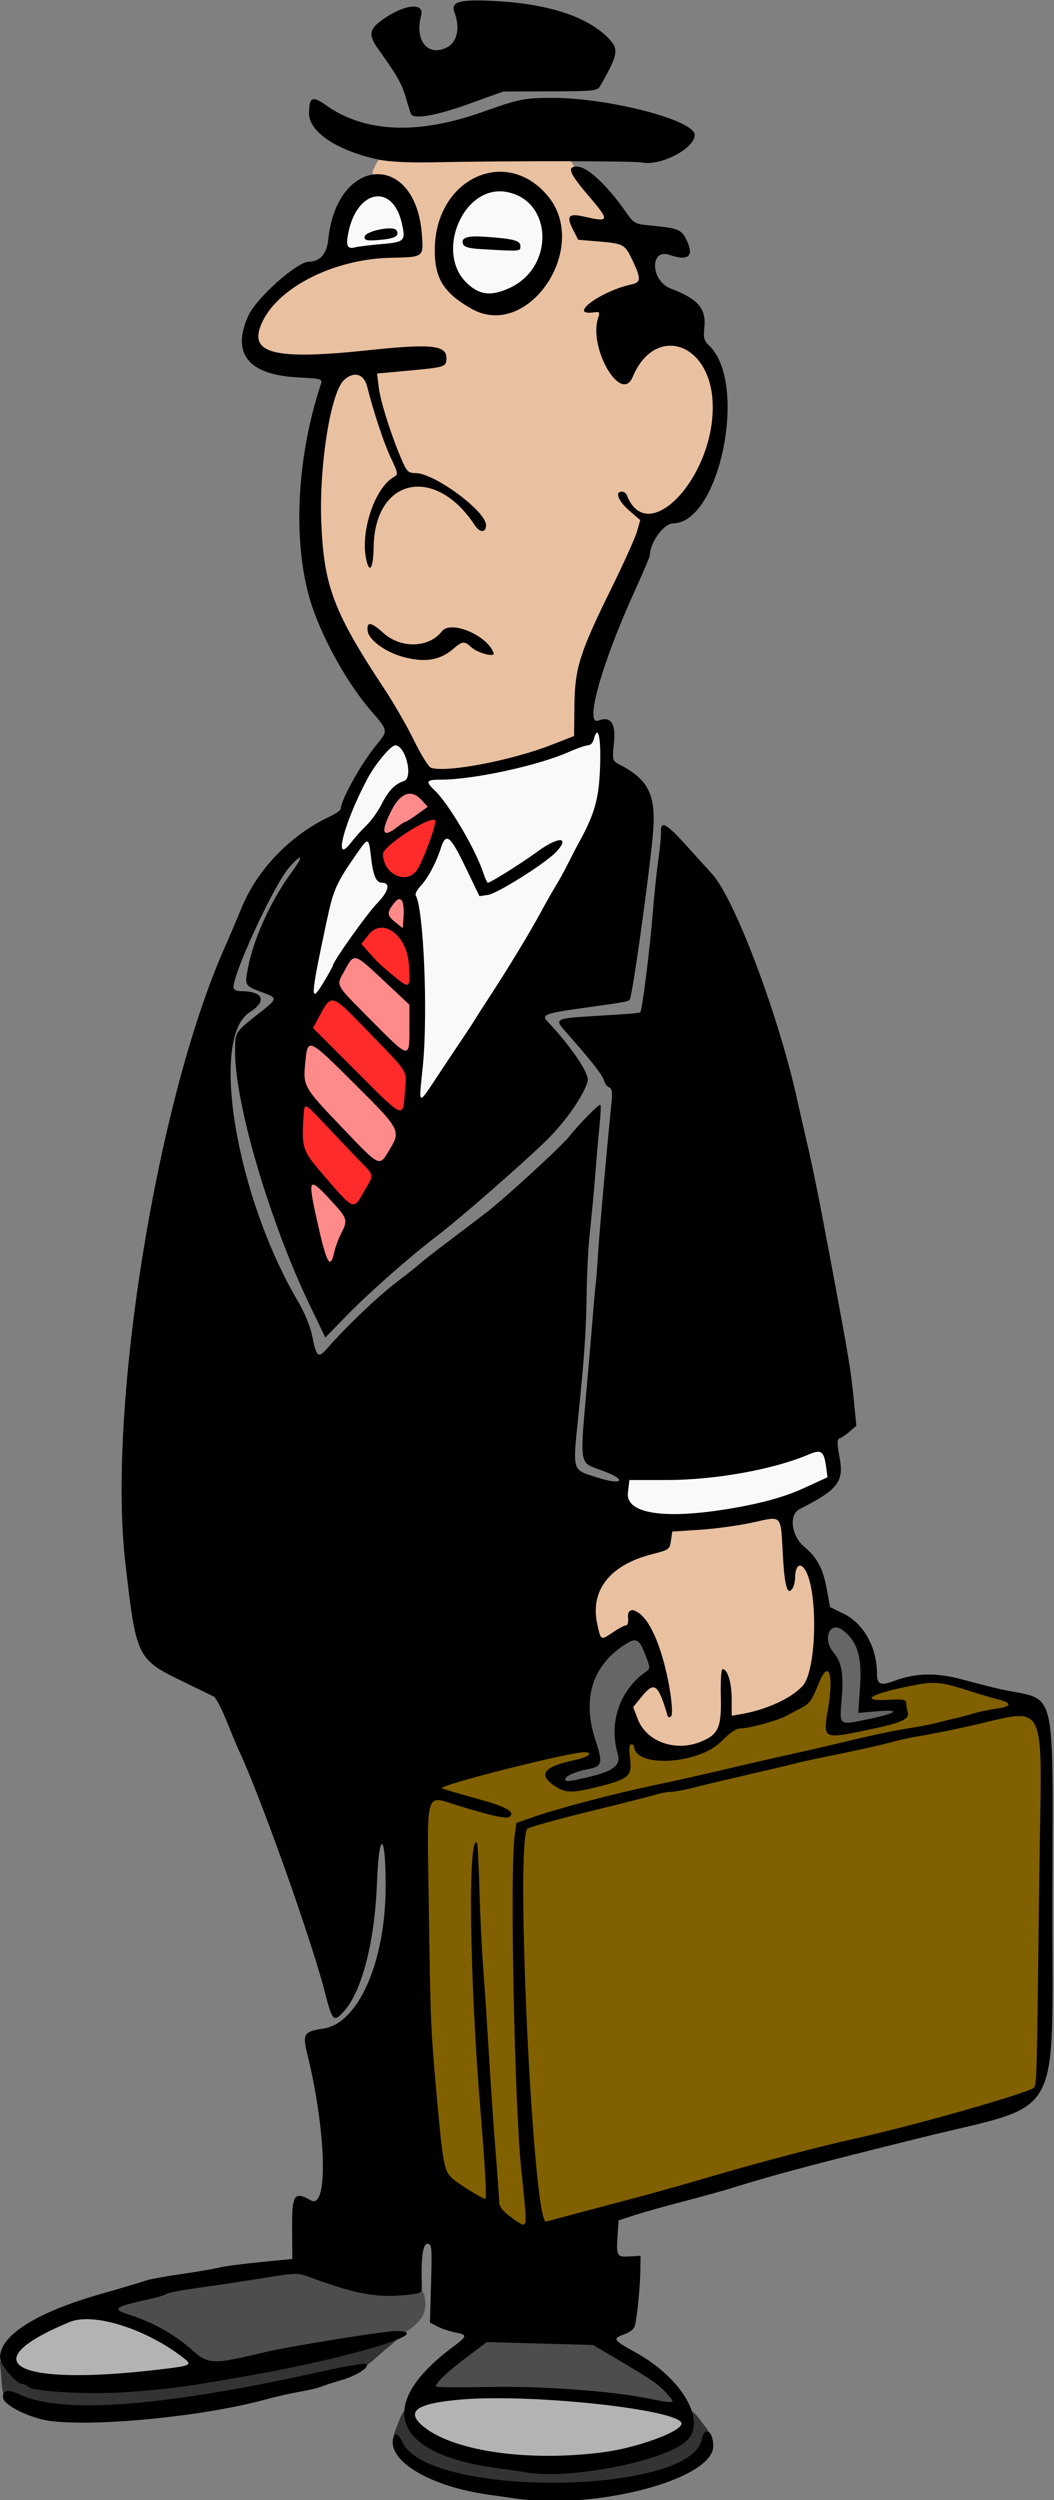 <?xml version="1.0" encoding="UTF-8"?>
<svg version="1.1" viewBox="0 0 399 946" xmlns="http://www.w3.org/2000/svg">
<rect x="0" y="0" width="399" height="946" fill="#808080" stroke="none"/>
<path d="m151.2 882.82c-1.18-0.12-3.79 0.74-4.79 0.84-4.78 1.31-8.81 3.85-13.63 5.01-20.62 5.24-41.512 9.02-62.53 12.25-8.53 1.15-16.935 2.12-25.49 2.39-8.674 0-17.373 0.33-26.037-0.48-2.378-0.39-4.974-0.38-7.174-1.52-0.964-0.78-2.196-0.97-3.305-1.36-2.716-1.76-2.908-4.57-4.695-7.18-1.345-1.57-4.075 0-3.492 1.95 0.502 3.58 0.354 7.26 1.125 10.79 0.497 1.46 2.224 1.67 3.477 1.15 3.651 0.76 5.398 2.72 9.082 3.43 6.496 1.6 13.213 1.93 19.877 1.75 8.179 0.01 16.357-0.37 24.477-1.38 24.24-2.62 48.076-7.9 71.906-12.89 3.03-0.7 5.5-1.84 8.53-2.45 2.25-1.34 4.07-3.37 6.14-5 1.31-1.36 6.4-4.96 7.12-6.78 0.03-0.33-0.2-0.48-0.59-0.52zm2.69 29.33c-0.51-0.08-1.09 0.24-1.55 1-1.23 2.38-2.1 4.95-3.04 7.45-0.52 1.79 0.41 2.31 1.02 3.74 1.77 3.84 5.2 6.58 8.89 8.45 8.01 4.03 16.94 5.76 25.75 7.01 9.29 1.24 18.69 1.72 28.06 1.45 10.04-0.09 20.1-1.07 29.94-3.08 6.66-1.48 13.45-3.35 19.14-7.26 2.42-1.89 4.77-4.23 5.4-7.37 0.18-0.97-0.49-1.22 0.26-1.87 1.08-1.29-0.14-2.78-1.02-3.79-1.43-1.73-2.62-3.71-4.3-5.23-0.66-0.33-1.26-0.37-1.96-0.1-1.42 0.73-0.06 1.78 0.17 3.07 0.44 2.78-0.72 5.78-3.14 7.3-4.81 3.23-10.45 4.9-15.97 6.47-8.6 2.28-17.32 3.76-26.12 4.47-4.43 0.18-9.03 0.12-13.51 0.1-7.42-1.24-14.86-1.97-22.22-3.5-6.74-1.49-13.6-3.51-19.21-7.69-2.92-2.19-5.3-5.44-5.51-9.19-0.15-0.86-0.58-1.34-1.08-1.43z" fill="#333"/>
<path d="m189.15 70.875c-13.65 0.872-21.64 16.609-18.09 28.961 1.61 9.044 12.09 16.174 20.75 11.164 8.61-3.56 15.83-12.034 14.55-21.832 0.71-9.628-7.49-18.571-17.21-18.293zm-46.71 2.127c-7.97 0.956-11.3 10.129-12.26 17.035-0.99 4.641 4.43 5.644 7.8 4.584 5.11-1.336 12.9 0.497 15.9-4.955 0.85-6.773-3.38-16.973-11.44-16.664zm4.59 14.949c3.32 0.302-2.18 1.184-3.32 1.141-4.07 0.462 0.96-0.889 2.3-1.078 0.34-0.043 0.68-0.075 1.02-0.063zm35.18 3.904c3.91 0.061 8.35-0.187 11.92 0.721-5.05 0.121-11.45 0.334-15.67-0.621 1.25-0.087 2.5-0.077 3.75-0.1zm44.03 183.74c-0.12-0.01-0.24-0.01-0.37 0.01-2.29 0.27-2.34 3.04-3.46 4.51-6.43 1.87-12.39 4.77-18.86 6.51-12.78 3.86-25.99 6.25-39.34 6.71-1.98-0.18-4.63 1.28-3.7 3.6 2.29 3.54 5.67 6.27 7.87 9.9 4.95 7.49 9.53 15.19 12.66 23.62 0.86 1.97 1.33 5.26 4 5.33 3.82-1.39 7.09-4.03 10.58-6.1 4.56-2.88 9.29-6.51 13.78-8.88-5.41 5.11-11.96 8.84-18.26 12.72-2.69 1.51-5.39 3.25-8.54 3.52-3.33-6.35-5.96-13.12-9.95-19.09-1.18-1.54-3.38-3.94-5.14-1.8-2.6 3.06-3.08 7.31-5.17 10.69-1.6 3.78-4.44 6.8-6.56 10.22-0.57 2.32 0.89 4.52 1.05 6.87 2.07 13.78 2.13 27.81 2.18 41.79 0.07 9.54-1.09 19.05-1.71 28.61-0.4 2.3 2.73 3.78 4.16 1.87 5.1-6.77 9.57-14.03 14.34-21.04 12.33-18.56 24.24-37.43 34.97-56.96 5.43-9.55 10.62-19.27 15.1-29.31 3.39-9.47 3.45-19.76 2.86-29.68-0.11-1.53-0.74-3.53-2.49-3.62zm-76.7 4.54c-3.02 0.74-4.8 3.72-6.81 5.87-4.71 5.95-7.88 12.95-10.95 19.84-1.76 4.77-3.93 9.61-4.2 14.75 0.04 1.87 2.22 3.11 3.85 2.19 1.49-0.56 2.64-2.75 3.9-4.04 4.17-4.63 8.63-9.13 11.41-14.8 1.54-3.04 3.95-5.63 7.13-6.97 3.06-1.63 2.51-5.58 2.1-8.44-0.7-3.4-2.53-7.96-6.43-8.4zm-10.76 36.52c-2.72 0.69-3.8 3.8-5.5 5.74-4.41 6.08-8.46 12.62-10.04 20.06-2.25 9.79-4.56 19.59-5.95 29.54-0.12 1.95-0.83 5.19 1.8 5.76 2.53-0.05 3.36-3.05 4.72-4.7 3-4.69 5.05-9.87 8.44-14.32 4.38-6.46 9.28-12.69 14.36-18.68 1.47-1.91 3.1-5.09 0.7-7-0.89-1.26-3.02-0.23-3.46-1.87-1.8-4.3-1.13-9.24-2.99-13.5-0.45-0.69-1.26-1.1-2.08-1.03zm171.28 230.95c-0.2-0.01-0.41-0.01-0.64 0-4.21 0.59-7.94 2.92-12.07 3.91-15.53 4.59-31.64 6.75-47.78 6.55-3.89 0.14-7.87-0.25-11.72 0.2-2.1 0.93-1.48 3.8-1.94 5.72-0.74 4.08 2.41 7.62 6.09 8.86 6.41 2.55 13.47 1.61 20.2 1.52 10.69-0.74 21.32-2.69 31.66-5.49 7.01-2.14 13.77-5.15 20.31-8.4 1.82-1.66 0.28-4.39 0.26-6.53-0.31-2.65-1.3-6.13-4.37-6.34z" fill="#f9f9f9"/>
<path d="m33.236 875.81h-0.634c-7.089 0.17-13.394 4.06-19.481 7.29-3.585 2.39-8.69 5.21-8.607 10.15 0.944 4.47 6.368 5.26 10.123 6.12 13.618 2.46 27.452 0.51 41.105-0.56 5.346-0.85 11.02-0.64 16.121-2.56 2.653-1.96-0.263-4.84-2.14-6.04-10.668-7.67-23.176-13.77-36.487-14.4zm153.52 29.84c-8.95 0.25-18.15 0.33-26.75 3.09-3.13 0.81-6.14 4.67-3.65 7.63 6.19 7.59 16.29 10.13 25.42 12.19 16.91 3.35 34.44 3.06 51.41 0.29 8.53-1.93 17.4-4.01 24.8-8.87 2.46-1.42 2.01-5.06-0.62-5.97-8.67-3.63-18.23-4.33-27.45-5.68-14.32-1.66-28.74-2.7-43.16-2.68z" fill="#b3b3b3"/>
<path d="m111.34 858.77c-14.591 1.446-29.048 4.067-43.531 6.326-6.659 1.27-12.918 3.639-19.561 5.035-2.174 0.497-6.213 1.551-4.838 4.615 2.891 2.842 7.35 3.241 10.9 5.043 7.801 3.158 14.591 8.445 21.133 13.721 5.757 3.585 12.571 0.676 18.648-0.264 18.778-4.212 37.758-7.242 56.855-9.697 4.286-1.718 6.474-3.852 8.062-5.863 2.241-2.394 2.348-6.237 1.631-9.186-0.614-2.527-4.289-5.252-6.68-2.783-10.994 2.452-18.26 0.416-28.781-3.221-4.558-1.362-8.991-3.68-13.84-3.727zm77.111 25.844c-1.551-4e-3 -3.102 2e-3 -4.65 0.023l-0.424 0.141-0.398 0.131c-6.416 5.231-13.74 9.665-18.969 16.174-1.574 2.265 1.092 4.372 3.324 3.83 20.656 0.481 41.201-0.407 61.695 2.133 7.708 0.685 15.297 2.254 22.955 3.4 1.98 0.51 5.355-0.257 4.193-2.955-5.489-7.989-14.803-11.788-22.658-16.922-4.022-2.015-7.559-5.873-12.426-5.107-10.869-0.234-21.784-0.82-32.643-0.848z" fill="#4d4d4d"/>
<path d="m316.4 613.91c-4.56 0.98-6 6.67-3.4 10.24 3.29 4.42 4.68 9.88 4.03 15.36 0.11 4.01-0.97 8.44 0.26 12.39 3.35 2.62 8.19 0.48 12.04 0.2 3.52-0.89 7.57-1.25 10.31-3.77 0.41-4.3-5.2-2.45-7.81-2.56-4.14 1.19-5.86-0.15-4.81-4.59-0.29-7.95 1.75-17.9-5.13-23.78-1.64-1.29-3.23-3.47-5.49-3.49zm-76.58 5.1c-6.23 2.08-11.15 7.34-14.57 12.81-5.8 9.8-3.58 21.73-0.08 31.91 1.11 2.1-0.26 3.77-2.42 3.88-3.47 1.27-8.5 1.45-10.31 5.08 0.2 4.09 5.42 2.38 8.01 1.94 5.29-1.55 12.56-2.16 15.12-7.84 0.62-4.68-1.9-9.35-0.9-14.14 0.51-8.3 5.88-15.21 12.24-20.13 1.4-3.36-1.27-7.14-2.66-10.27-1.02-1.5-2.36-3.46-4.43-3.24z" fill="#666"/>
<path d="m313.01 630.95c-0.22-0.02-0.45-0.01-0.67 0.04-3.86 2.41-4.32 7.88-7.12 11.31-4.9 5.08-12.4 6.66-18.86 8.73-4.67 1.18-9.87 1.59-13.3 5.53-7.8 7.19-19.73 9.72-29.71 6.26-1.98-1.15-2.45-5.44-5.55-3.69-3.47 3.43 1.96 10.19-3.29 12.54-6.48 2.21-13.29 4.87-20.27 4.04-2.17-0.71-5.66-2.07-5.89-4.56 4.59-3.46 11.26-2.69 15.76-6.3 1.88-3.28-2.8-4.3-5.08-3.34-16.94 3.42-33.87 7.31-50.31 12.7-3.08 1.2-1.03 5.05 1.66 5.09 6.62 2.25 13.56 3.6 19.94 6.49-8.48-1.02-16.45-5.21-25.01-6.21-5.01 1.03-4.5 7.57-4.78 11.51 0.04 28.39 0.14 56.82 1.74 85.18 1.37 14.63 2.03 29.42 4.79 43.86 1.98 6.94 9.91 9.25 15.01 13.34 4.37 1.09 3.07-4.9 3.29-7.62-1.66-32.61-5.19-65.1-5.09-97.77-0.12-6.65 0.18 1.62 0.32 3.7 1.92 34.34 4.11 68.68 7.02 102.94 2.05 3.9 6.04 6.86 10.06 8.49 4.07-0.12 2.73-5.41 2.71-8.02-3.7-39.17-4.48-78.68-4.56-118.11 0.05-8.58 0.39-17.16 1.16-25.68 0.92-0.37 1.85-0.73 2.77-1.08-1.82 1.2-2.91 3.24-2.6 5.67-1.31 39.85 0.64 79.75 3.76 119.47 1.11 8.32 0.86 17.11 3.93 25 2.25 3.27 6.57-0.02 9.58-0.18 41.26-10.75 82.04-23.23 123.55-32.89 18.21-4.67 36.44-9.38 54.15-15.71 2.68-2.48 1.24-6.94 1.88-10.3 0.86-39.91 1.55-79.84 1.35-119.76-0.44-5.29-1.37-13.04-7.98-13.72-0.7-0.08-1.41-0.11-2.11-0.09-13.86 1.89-27.38 5.8-41.15 8.22-28.07 6.13-56.06 12.63-84.06 19.03-19.11 4.15-38.18 8.63-56.97 14.04 14.52-5.12 29.78-8.29 44.78-11.87 35.88-7.97 71.57-16.84 107.58-23.91 8.79-2.17 17.73-3.86 26.31-6.34 2.99-1.82-0.03-4.92-2.48-5.15-10.83-3.42-22.07-8.09-33.67-5.79-5.55 1.38-11.7 1.97-16.56 5.1-1.93 3.45 2.99 4.06 5.29 3.85 2.36 0.77 7.39-1.71 7.3 1.82 1.31 3.41-3.45 3.3-5.39 4.14-7.05 1.51-14.18 3.85-21.4 3.74-1.59-2.27 0.51-5.66 0.33-8.2 0.3-4.77 2.34-10.37-0.4-14.71-0.46-0.47-1.1-0.78-1.76-0.83z" fill="#806000"/>
<path d="m211.71 58.945c-0.34 0.018-0.69 0.072-1.05 0.166l-31.46 0.225c-11.51 0.186-23.09-0.043-34.55 0.402-1.95 0.78-2.69 3.241-3.55 5.045-0.15 3.504 4.29 2.601 6.39 3.912 7.43 3.836 9.81 12.866 10.37 20.604-0.23 1.629 0.91 4.189-0.43 5.529-6.13 1.403-12.61 0.686-18.92 1.873-14.05 2.087-28.13 8.179-37.48 19.149-3.248 4.04-6.313 9.76-4.061 14.93 4.041 5.51 11.671 4.63 17.661 4.84 15.69 0.54 31.24-2.82 46.81-2.58 2.11 0.03 6.04 0.26 5.76 3.15-1.85 1.49-4.65 0.97-6.85 1.56-5.94 0.79-11.93 1.11-17.85 2.06-2.85 1.6-0.79 5.31-0.66 7.8 1.58 8.36 4.39 16.43 7.52 24.32-4.16-9.25-6.29-19.15-9.74-28.62-2.05-4.44-8.46-3.9-11.01-0.24-4.37 6.39-5.32 14.38-6.73 21.82-2.69 18.87-3.46 38.48 1.35 57.09 6.15 21.2 21.35 37.99 31.07 57.4 2.5 4.19 4.34 8.97 7.66 12.56 2.74 1.2 6.1 0.33 9.1 0.46 16.1-1.35 31.8-6.01 46.65-12.22 1.97-2.48 0.99-6.12 1.47-9.07 0.07-9.2 0.72-18.93 4.49-27.28 6.02-15 14.44-28.97 19.79-44.23 1.24-1.61-0.72-4.48 1.96-3.55 7.37-0.39 12.68-6.59 16.76-12.11 7.59-11.14 11.14-25.43 8.31-38.72-1.68-7.84-7.68-15.85-16.33-16.02-7.48-0.44-13.17 5.78-15.99 12.08-0.49 1.19-1.51 3.08-3.01 1.8-4.62-4.25-6.91-10.72-7.42-16.88-0.45-3.05 0.87-6.02 0.66-9-0.3-2.16-5.28 0.01-3.65-1.26 4.96-3.56 10.78-5.5 16.53-7.3 3.47-1.45 2.27-5.79 0.89-8.33-1.92-3.917-3.69-9.268-8.73-9.872-4.43-0.884-8.94-0.932-13.41-1.508-0.94-1.733-2.32-4.005-2.44-5.643 3.82-0.076 7.71 2.351 11.43 0.971 2.82-2.163-0.16-5.497-1.69-7.475-3.46-4.677-8-8.705-10.17-14.205-1.14-2.09-3.07-3.753-5.45-3.633zm-21.99 7.91c12.28 0.236 22.51 12.48 21.05 24.596-0.64 9.949-6.77 19.569-15.65 24.169-5.62 3.04-12.56 2.02-17.67-1.56-5.71-3.22-10.49-8.74-10.78-15.554-1.41-11.37 3.22-24.249 13.93-29.57 2.82-1.406 5.97-2.148 9.12-2.081zm-37.91 110.68c1.47 2.8 4.9 3.47 7.82 3.8 1.81 0.53 3.61 1.42 5.19 2.28-6.14-2.22-13.53-1.22-18.18 3.6-2.49 2.4-4.13 5.56-5.14 8.84 1.6-6.15 5.09-11.78 10.1-15.58 0.92-0.54 0.55-2.03 0.21-2.94zm24.86 14.44 0.33 0.3 0.26 0.24c1.74 1.73 4.12 3.69 4.7 5.94-1.87-2.08-3.37-4.45-5.29-6.48zm-35.29 46.88c4.56 3.58 9.86 7.35 16 6.5 4.76 0.17 8.95-2.56 11.99-6.02 5.53-0.43 10.82 2.18 14.45 6.24-3-0.72-5.1-3.18-7.84-4.35-3.62 0.46-6.04 3.91-9.36 5.27-6.71 2.96-14.55 0.64-20.61-2.86-1.79-1.19-4.09-2.62-4.63-4.78zm150.82 334.04c-5.69 0.65-11.23 2.28-16.93 2.92-6.91 1.09-13.88 1.28-20.89 1.92-2.69 1.1-1.55 4.61-2.76 6.61-4.7 2.34-10.17 2.83-14.76 5.49-7.21 3.67-13.43 10.95-13.04 19.43 0.25 3.87 0.31 8.15 2.52 11.48 1.83 2.16 4.34-0.15 6.02-1.18 2.07-1.68 5.07-2.13 6.7-4.33 0.84-1.27 0.51-2.89 0.73-4.28 1.68 0.58 3.45 1.83 3.54 3.75 0.21 1.42 2.19 1.61 1.95 3.09 0.97 2.99 2.73 5.7 3.45 8.81 1.49 4.82 2.63 9.9 3.28 14.85-0.71-3.01-4.01-6.39-7.08-3.97-2.72 2.13-4.92 4.95-6.82 7.77-0.42 2.15 1.17 4.26 1.85 6.3 3.44 8.22 13.38 12.28 21.83 10.34 4.92-1.08 10.64-3.4 12.11-8.75 1.06-4.75 0.67-9.69 0.92-14.52 0.63 3.63 0.05 7.44 0.69 11.2 1.45 2.25 4.31 0.58 6.37 0.37 8.32-1.67 16.62-4.91 22.93-10.72 3.4-3.64 3.82-8.95 4.57-13.64 0.96-9.52 1.12-19.34-1.31-28.66-0.91-2.54-2.02-6.1-5.07-6.63-3.13 0.12-3.62 3.94-3.87 6.38-0.14 1.36-0.27-1.42-0.37-1.77-0.8-6.3-0.33-12.77-1.8-18.97-0.55-2.1-2.62-3.48-4.76-3.29z" fill="#e9c0a0"/>
<path d="m154.91 298.9c-6.53 0.99-8.98 8.36-10.96 13.77-1.34 2.82 2.1 5.51 4.48 3.42 5.11-3.14 10.62-6.15 14.9-10.27-0.22-3.19-3.89-5.89-6.94-6.81-0.49-0.09-0.98-0.13-1.48-0.11zm-3.81 39.79c-0.15 0-0.31 0.01-0.48 0.04-3.05 1.16-5.94 5.3-4.54 8.6 1.77 2.06 3.95 5.44 6.81 5.2 2.54-1.93 1.29-6.2 1.51-9.18-0.1-1.99-0.99-4.65-3.3-4.66zm-16.76 22.33c-4.08 0.95-5.74 5.86-7.05 9.4-1.4 4.93 4.23 7.93 6.66 11.38 6.11 5.94 11.49 13.1 19.04 17.26 4.05 0.65 3.13-4.83 3.41-7.33-0.24-4.37 0.8-9.07-0.59-13.2-6.66-5.6-12.34-12.58-19.77-17.18-0.54-0.22-1.12-0.35-1.7-0.33zm-16.72 33.24c-4.32 0.83-3.33 6.55-3.93 9.79-0.95 6.89 4.01 12.28 8.36 16.89 6.31 6.54 11.97 13.99 19.42 19.28 2.9 2.58 5.67-0.93 6.82-3.44 2.28-3.55 4.65-8.37 1.47-12.17-7.78-10.06-17.15-18.84-26.59-27.32-1.67-1.19-3.35-3.05-5.55-3.03zm1.37 52.55c-0.13 0-0.25 0-0.38 0.02-3.91 1.5-1.73 6.75-1.39 9.77 1.84 7.08 2.47 14.75 5.95 21.26 2.46 2.56 5-1.01 4.96-3.48 1-4.73 4.97-9.18 3.67-14.15-2.87-5.1-7.14-9.52-11.72-13.12-0.34-0.17-0.71-0.28-1.09-0.3z" fill="#ff8a8a"/>
<path d="m163.81 308.48c-6.95 2.31-13.37 6.55-18.76 11.5-4.85 6.35 3.85 16.2 10.93 12.81 5.78-3.64 6.85-11.23 9.27-17.12 0.6-2.24 2.67-7.11-1.44-7.19zm-19.51 40.88c-4.3 0.29-7.53 4.35-8.94 8.01 4.54 6.67 10.88 12.2 17.59 16.68 4.05 0.94 3.42-4.62 3.49-7.13 0.1-7.34-3.79-16.91-12.14-17.56zm-18.4 27.65c-0.14-0.01-0.28 0-0.42 0.01-4.69 1.38-5.79 7.31-8.32 10.9-0.32 3.85 4.66 5.66 6.62 8.59 8.69 8.19 16.52 17.45 26.05 24.68 4.04 1.41 5.06-4.09 5.13-6.97 0.78-4.97-0.04-10.31-3.89-13.88-7.25-7.64-14.22-15.72-22.44-22.35-0.81-0.52-1.75-0.96-2.73-0.98zm-10.6 40.08c-3.21 1.71-1.59 6.23-2.18 9.2-0.59 5.41 0.72 10.94 4.53 14.98 4.63 5.64 9.03 11.77 14.94 16.12 4.08 0.76 5.6-4.56 7.46-7.22 2-2.77 3.67-6.37 0.22-8.83-7.37-8.37-15.08-16.55-23.43-23.95-0.44-0.35-1.02-0.23-1.54-0.3z" fill="#ff2a2a"/>
<path d="m195 945.36c-1.375-0.202-5.875-0.84-10-1.418-21.891-3.067-38.013-12.502-36.215-21.193 0.552-2.67 1.954-2.099 3.679 1.5 10.026 20.915 108.96 19.895 113.17-1.167 1.05-5.249 4.367-3.378 4.367 2.464 0 12.59-44.365 24.311-75 19.814zm4-9.916c-1.375-0.233-6.308-0.939-10.963-1.569-39.765-5.383-46.293-23.848-16.287-46.067 5.196-3.848 5.252-4.398 0.535-5.282-2.043-0.383-5.023-1.373-6.621-2.2l-2.906-1.503 0.424-14.912c0.39-13.85 0.3-14.9-1.38-14.9-1.764 0-2.463 5.328-2.117 16.132 0.081 2.525-0.187 2.659-6.55 3.284-10.723 1.053-19.015-0.529-36.098-6.891-4.224-1.573-5.138-1.553-17 0.372-6.895 1.119-17.936 2.786-24.536 3.704-6.6 0.918-12.225 1.974-12.5 2.346-0.275 0.372-3.011 1.226-6.08 1.899-14.169 3.103-14.982 3.78-7.42 6.185 8.091 2.572 16.719 7.391 22.547 12.591 6.921 6.176 8.02 6.227 28.453 1.321 8.536-2.05 45.083-7.942 49.261-7.942 16.266 0-16.578 10.008-55.261 16.839-24.323 4.295-29.34 4.98-45.252 6.177-14.981 1.127-36.619 0.013-38.621-1.989-0.568-0.57-1.609-1.03-2.317-1.03-2.194 0-8.258-7.32-8.28-10-0.068-8.35 13.76-17.07 38.108-24.01 7.897-2.25 15.483-4.51 16.858-5.02 1.375-0.509 7.45-1.637 13.5-2.505 6.05-0.868 12.575-1.979 14.5-2.47 1.925-0.49 8.938-1.424 15.585-2.075l12.085-1.184-0.085-10.703c-0.11-13.787 0.685-15.063 7.136-11.461 6.587 3.677 5.839-25.855-1.405-55.493-1.842-7.537-1.279-8.408 6.155-9.523 13.29-1.99 23.53-25.5 23.53-54.03 0-20.352-2.515-21.325-3.28-1.269-0.843 22.104-5.579 40.82-12.272 48.491-4.079 4.676-4.627 4.177-7.401-6.741-4.968-19.553-24.172-73.574-32.527-91.5-0.769-1.65-2.919-6.796-4.778-11.435-1.859-4.639-4.024-8.753-4.811-9.141-0.787-0.389-6.199-3.021-12.026-5.849-17.034-8.27-17.383-9.01-21.485-45.08-6.74-59.28 12.191-175.74 37.873-233 1.11-2.475 3.92-9.085 6.245-14.688 6.015-14.501 18.432-27.329 33.212-34.314 2.337-1.105 4.25-2.443 4.25-2.974 0-3.34 7.985-17.567 13.725-24.455 4.23-5.076 4.222-5.126-2.079-12.401-8.812-10.175-18.008-26.421-22.478-39.706-7.51-22.325-6.215-55.409 3.292-84.072 0.672-2.026 0.323-2.129-8.764-2.605-18.729-0.98-25.182-9.06-18.667-23.36 3.066-6.73 18.467-20.43 22.967-20.43 4.141 0 6.716-2.975 7.276-8.404 3.277-31.751 33.029-33.415 35.425-1.981 0.666 8.742 0.759 8.671-11.633 8.909-21.083 0.404-42.16 10.785-48.593 23.934-6.014 12.293 3.531 14.928 40.023 11.051 23.697-2.518 29.5-1.934 29.5 2.967 0 3.334-0.428 3.478-14.1 4.735l-12.137 1.116 0.598 5.088c0.623 5.3 4.723 18.3 8.62 27.334 2.022 4.687 2.591 5.25 5.309 5.25 7.179 0 26.71 14.417 26.71 19.716 0 2.931-2.333 2.95-4.245 0.034-14.987-22.868-37.879-17.981-38.297 8.176-0.12 7.526-1.371 10.233-2.602 5.631-2.81-10.507 2.817-27.974 10.355-32.146 1.571-0.869 1.476-1.442-1.144-6.943-2.664-5.593-6.581-17.345-9.072-27.218-1.216-4.82-4.951-5.891-8.718-2.5-5.037 4.534-9.484 32.165-8.652 53.75 0.932 24.144 4.721 34.18 23.785 63 3.638 5.5 8.747 14.37 11.352 19.71 2.605 5.341 5.473 9.967 6.373 10.281 5.721 1.996 30.513-2.719 45.782-8.707l8.417-3.301 0.125-11.492c0.154-14.207 1.992-20.025 14.053-44.492 4.609-9.35 8.939-18.956 9.621-21.347l1.241-4.347-4.191-3.653c-4.12-3.59-5.51-7.14-2.79-7.14 0.766 0 1.615 0.578 1.886 1.284 7.91 20.613 33.874-7.577 32.498-35.284-1.129-22.743-21.974-29.217-30.255-9.397-4.375 10.47-16.918-11.112-13.042-22.44 0.704-2.059 0.518-2.296-1.565-2-10.423 1.483 2.493-8.079 14.336-10.613 3.409-0.729 3.445-2.205 0.223-9.016-2.919-6.17-3.295-6.376-13.178-7.212l-7.41-0.626-2.024-3.967c-2.561-5.02-1.579-6.133 4.229-4.795 9.807 2.261 9.902 1.706 1.409-8.248-6.98-8.182-7.95-10.686-4.13-10.686 3.886 0 11.318 6.858 18.407 16.984 3.272 4.674 3.405 4.745 10.022 5.381 9.457 0.909 11.092 1.514 12.746 4.712 3.48 6.73 1.387 8.903-6.118 6.351-7.566-2.572-7.111 9.838 0.466 12.719 10.395 3.952 13.525 7.605 12.746 14.873-0.409 3.814-0.114 4.877 1.89 6.806 14.746 14.193 3.944 67.071-13.726 67.189-3.505 0.023-8.798 7.329-8.798 12.144 0 0.498-2.509 6.403-5.576 13.123-12.575 27.557-19.304 51.421-13.916 49.353 4.659-1.788 6.649 0.99 5.931 8.275-0.678 6.877-0.666 6.922 2.189 8.412 11.273 5.885 13.954 11.794 12.44 27.414-1.68 17.334-7.65 59.775-8.632 61.364-0.549 0.889-1.001 0.971-18.938 3.462-12.803 1.778-14.584 2.462-12.386 4.757 8.689 9.072 16.049 19.89 15.387 22.615-1.299 5.348-8.652 15.843-16.183 23.098-9.936 9.572-33.108 29.737-41.267 35.913-9.507 7.196-25.863 21.617-33.71 29.722l-8.16 8.428-5.686-11.797c-15.25-31.64-28.49-76.37-28.49-96.27 0-7.657-0.169-7.384 9.024-14.606 7.198-5.655 7.217-5.778 1.226-7.983-6.645-2.445-6.687-2.519-5.322-9.457 2.191-11.134 8.633-25.232 16.353-35.788 4.724-6.459 4.363-7.734-0.627-2.212-6.015 6.658-22.825 43.337-21.123 46.09 0.323 0.52 1.475 0.95 2.56 0.95 8.618 0 10.185 3.68 3.405 8-15.176 9.67-5.094 69.754 18.371 109.47 2.328 3.941 4.601 9.423 5.228 12.606 1.671 8.495 2.351 9.059 5.933 4.921 6.776-7.825 18.909-19.402 25.971-24.779 4.125-3.141 8.171-6.352 8.992-7.136 0.821-0.784 5.546-4.478 10.5-8.209s11.708-8.869 15.008-11.419c6.938-5.36 28.064-24.771 30.973-28.456 3.697-4.685 11.38-12.48 11.818-11.989 0.24 0.269 0.087 3.865-0.34 7.989s-1.046 11.1-1.376 15.5c-0.33 4.4-0.845 10.475-1.145 13.5-0.3 3.025-0.905 9.1-1.345 13.5-0.44 4.4-0.881 13.4-0.98 20-0.231 15.335-0.783 23.599-3.136 46.934-2.192 21.736-2.57 20.479 7.087 23.584 9.7 3.119 11.592 0.989 2.226-2.507-9.391-3.505-8.895-0.415-5.775-36.011 0.771-8.8 1.666-19.375 1.987-23.5 0.322-4.125 0.753-8.85 0.959-10.5 0.206-1.65 0.662-7.5 1.013-13 0.541-8.469 3.119-37.339 5.026-56.277 0.403-4.005 0.189-5.408-0.89-5.822-0.782-0.3-1.674-1.526-1.982-2.723-0.495-1.924-5.068-7.702-14.658-18.522-4.064-4.585-3.59-4.859 9.786-5.676 16.574-1.013 18.267-1.157 18.668-1.593 0.693-0.751 3.571-23.549 4.594-36.387 0.57-7.15 1.552-16.6 2.182-21 0.63-4.4 1.088-9.238 1.017-10.75-0.212-4.509 2.036-3.271 9.898 5.453 4.066 4.512 8.315 9.205 9.442 10.429 8.629 9.376 25.551 54.427 32.441 86.368 0.415 1.925 1.905 8.45 3.31 14.5 2.569 11.057 4.479 20.546 9.16 45.5 6.637 35.38 7.588 41.048 8.621 51.375l1.106 11.066-2.527 2.174c-1.39 1.195-3.1 2.365-3.8 2.598-1.028 0.343-1.033 1.73-0.022 7.213 1.698 9.214-0.622 12.208-15.154 19.558-4.175 2.112-3.133 10.181 1.851 14.328 4.814 4.007 7.04 8.206 8.461 15.965l1.241 6.777 5.144 2.519c7.576 3.71 12.58 12.71 12.609 22.677 0.012 4.118 1.387 4.698 6.515 2.748 8.128-3.09 16.033-3.228 26.187-0.457 5.395 1.473 11.834 3.11 14.309 3.638 21.482 4.585 19.522-3.535 19.388 80.321-0.136 84.973 4.95 75.783-49.388 89.238-40.685 10.075-55.552 14.018-71 18.832-4.125 1.285-12.9 3.729-19.5 5.43s-14.772 3.995-18.16 5.098l-6.16 2.005-0.392 5.698c-0.537 7.812-0.283 8.254 4.572 7.954l4.14-0.24-0.102 6c-0.099 5.811-1.062 15.711-1.964 20.186-0.281 1.396-1.704 2.643-3.937 3.451-4.792 1.733-4.555 2.139 4.015 6.869 17.956 9.912 27.362 26.435 19.183 33.697-8.653 7.684-44.131 14.546-60.695 11.741zm29.386-7.564c12.85-1.68 29.61-7.81 29.61-10.84 0-5.219-56.151-11.381-83.189-9.129-16.785 1.398-21.264 4.307-15.061 9.782 10.956 9.669 39.807 13.951 68.636 10.186zm25.019-21.1c-3.903-4.548-5.627-5.763-21.097-14.884l-7.808-4.603-40.226-1.098-7.674 5.792c-7.36 5.55-11.6 9.57-11.6 10.98 0 0.365 8.673 0.466 19.273 0.223 19.71-0.452 46.597 1.437 60.727 4.267 10.24 2.05 10.715 2.012 8.405-0.679zm-193.66-10.14c13.176-1.541 13.401-1.665 9.062-4.958-14.157-10.74-33.604-16.74-42.443-13.08-37.381 15.48-20.898 24.39 33.381 18.04zm139.23-57.89c-0.011-1.788-0.696-9.325-1.522-16.75-2.652-23.838-4.498-113.56-2.621-127.37l0.662-4.87 6.5-2.268c9.366-3.268 30.445-8.807 45.5-11.957 7.15-1.496 19.3-4.218 27-6.048 7.7-1.831 18.5-4.312 24-5.516s16.3-3.7 24-5.549 17.15-3.827 21-4.396c3.85-0.569 8.8-1.514 11-2.1 2.2-0.586 5.125-1.298 6.5-1.582s4.525-1.117 7-1.851c2.475-0.734 6.638-1.622 9.25-1.975 5.886-0.794 6.071-2.102 0.5-3.535-2.337-0.602-6.275-1.741-8.75-2.533-13.666-4.371-14.801-4.473-25.5-2.284-14.833 3.034-18.224 5.67-6.418 4.99 4.449-0.256 5.921-8e-3 5.931 1.001 8e-3 0.738 0.285 2.355 0.617 3.594 0.782 2.919-2.272 4.197-17.424 7.286-14.382 2.933-14.657 2.76-12.797-8.039 2.329-13.52 0.357-19.444-3.396-10.206-2.775 6.829-3.435 7.749-6.869 9.561-1.455 0.768-3.995 2.104-5.645 2.969-3.56 1.87-13.94 4.68-17.28 4.68-1.496 0-4.064 1.752-7.04 4.802-8.624 8.839-32.805 10.26-33.154 1.948-0.017-0.412-0.514-0.75-1.103-0.75-0.714 0-0.846 1.807-0.396 5.409 0.829 6.633-0.449 7.759-12.107 10.672-9.892 2.472-12.39 2.417-16.52-0.366-6.384-4.302-4.035-7.301 7.615-9.719 5.226-1.085 7.543-2.996 3.632-2.996-5.733 0-55.021 12.464-53.864 13.621 0.24 0.24 5.953 1.947 12.695 3.795 11.685 3.201 15.02 4.981 13.04 6.961-0.993 0.993-5.904-0.04-19.2-4.038-13.276-3.992-12.133-7.92-11.466 39.422 0.6 42.549 0.725 45.411 3.156 72.24 2.207 24.355 2.709 26.791 6.104 29.595 2.825 2.334 11.141 7.405 12.142 7.405 0.557 0-0.19-13.585-1.816-33-4.153-49.589-4.898-105.29-1.361-101.75 0.248 0.248 0.663 8.281 0.923 17.851 0.26 9.57 0.912 23.025 1.45 29.9 0.538 6.875 1.474 21.05 2.081 31.5 0.607 10.45 1.747 27.03 2.533 36.844 0.787 9.814 1.431 18.846 1.431 20.071 0 1.461 1.462 3.307 4.25 5.366 5.346 3.949 5.754 3.947 5.73-0.032zm19.52-1.3c5.5-1.457 15.625-4.137 22.5-5.957s19.7-5.434 28.5-8.032c17.537-5.176 41.231-11.408 54.5-14.335 22.204-4.897 65.198-17.141 67.405-19.196 1.071-0.997 1.103-2.273 2.024-78.932 0.862-71.771 4.534-64.494-28.929-57.331-6.6 1.413-14.25 2.917-17 3.342-2.75 0.425-7.641 1.505-10.869 2.4-3.228 0.895-11.553 2.768-18.5 4.164-6.947 1.396-14.206 2.95-16.131 3.454-1.925 0.504-10.475 2.529-19 4.498s-18.005 4.232-21.066 5.027c-3.061 0.795-6.629 1.446-7.929 1.446s-3.745 0.435-5.434 0.967c-1.689 0.532-13.159 3.442-25.489 6.468-12.33 3.025-22.868 5.951-23.419 6.502-4.738 4.738 2.187 150.13 7.082 148.68 0.965-0.285 6.255-1.71 11.755-3.167zm4.125-165.02c9.574-2.22 12.517-4.496 11.255-8.7-3.523-11.737 0.688-24.188 10.513-31.088 1.835-1.288 1.838-1.473 0.12-5.974-2.666-6.982-3.631-7.376-9.004-3.679-11.541 7.94-15.07 20.31-10.1 35.398 2.925 8.88 2.617 10.005-3.034 11.066-4.392 0.824-8.375 2.585-8.375 3.703 0 1.148 0.858 1.076 8.625-0.726zm42.56-13.357c6.754-2.691 7.987-5.404 7.701-16.938-0.154-6.186 0.129-10.615 0.675-10.581 1.899 0.12 3.41 5.108 3.425 11.302l0.015 6.361 3.75-0.66c9.485-1.67 18.691-5.899 23.066-10.595 5.523-5.928 5.969-37.468 0.628-44.462-1.81-2.37-3.392-0.764-3.444 3.495-0.017 1.375-0.455 3.171-0.974 3.992-1.93 3.053-3.031-0.757-3.674-12.723-0.832-15.482-0.081-14.679-11.41-12.185-5.193 1.143-14.167 2.38-19.942 2.748l-10.5 0.68-0.5 3.44c-0.48 3.299-0.765 3.507-7 5.085-16.218 4.106-23.758 13.763-20.859 26.717 1.362 6.085 1.252 6.035 6.073 2.759 2.023-1.375 4.17-2.5 4.77-2.5 0.6 0 0.961-1.222 0.803-2.715-0.208-1.965 0.216-2.817 1.537-3.088 10.694 1.974 16.332 37.477 14.825 40.052-0.779 0.779-1.203 0.685-1.507-0.333-3.566-11.959-4.934-12.882-9.933-6.7l-3.006 3.717 1.72 4.504c3.266 8.552 14.096 12.489 23.761 8.639zm63.745-8.629c10.678-2.228 12.328-3.711 3.27-2.939l-7.3 0.622 0.687-9.968c0.767-11.129-0.982-16.969-6.342-21.186-5.03-3.957-8.138 2.983-3.699 8.258 3.081 3.661 3.873 8.213 3.081 17.709-0.852 10.215-1.261 9.917 10.304 7.504zm-45.335-80.961c8.091-1.63 15.003-3.774 20.88-6.476l8.785-4.04-0.551-4.107c-0.772-5.759-1.861-6.534-6.426-4.575-13.24 5.69-35.5 9.72-53.7 9.72h-14.319l-0.55 4.75c-1.019 8.797 16.668 10.624 45.885 4.738zm-157.05-95.74c0.384-1.781 1.544-4.908 2.577-6.949 2.687-5.309 2.558-5.687-4.58-13.353-7.51-8.066-7.985-7.434-4.931 6.563 3.951 18.112 5.38 20.942 6.934 13.739zm11.382-23.11c3.808-6.655 4.091-5.343-2.677-12.373-3.163-3.285-8.82-9.229-12.572-13.209-7.642-8.106-7.397-8.026-7.762-2.546-0.768 11.528-0.327 12.971 6.334 20.718 13.125 15.267 12.373 14.933 16.677 7.41zm9.32-15.22c4.619-7.609 4.484-7.875-12.705-25.005-17.884-17.822-18.041-17.893-18.957-8.6-0.908 9.218-0.774 9.458 13.838 24.756 14.509 15.19 14.098 14.986 17.824 8.849zm6.03-22.16c0.625-8.889 2.425-6.056-15.881-24.991-11.498-11.893-12.006-12.045-15.936-4.773l-2.965 5.486 15.988 16.014c18.621 18.651 18.08 18.413 18.793 8.264zm13.288-7.5c3.744-5.638 7.959-11.951 9.368-14.029 1.409-2.079 3.02-4.554 3.579-5.5 0.56-0.946 3.077-4.871 5.594-8.721 7.142-10.924 15.287-24.334 19.437-32 2.084-3.85 4.765-8.575 5.958-10.5s3.292-5.75 4.665-8.5 2.998-5.9 3.611-7c6.327-11.357 7.955-17.044 8.392-29.312 0.411-11.533-0.802-16.547-2.464-10.188-0.288 1.1-1.227 2-2.088 2-0.861 0-4.16 1.147-7.331 2.55-11.7 5.17-36.12 10.45-48.36 10.45-5.566 0-5.98 0.663-2.471 3.959 5.311 4.989 15.612 22.429 18.484 31.291 0.668 2.062 1.459 3.75 1.757 3.75 0.997 0 12.736-7.364 18.663-11.706 8.014-5.872 12.663-5.847 7.208 0.038-3.869 4.174-22.197 15.738-25.794 16.274l-3.274 0.488-5.314-11.047c-5.71-11.87-7.347-13.162-9.244-7.297-1.859 5.748-4.899 11.469-7.662 14.419-1.375 1.468-2.232 3.101-1.905 3.63 3.023 4.891 4.684 44.903 2.685 64.701-1.568 15.535-2.174 15.325 6.509 2.25zm-11.57-16.72v-8.855l-9.681-9.086c-11.312-10.617-11.187-10.582-14.736-4.062-3.428 6.298-4.264 4.725 10.313 19.418 14.24 14.35 14.1 14.33 14.1 2.58zm-29-23.625c0-1.472 12.852-19.577 16.735-23.575 4.48-4.612 5.232-7.827 1.832-7.827-2.165 0-3.327-2.761-4.123-9.799-0.839-7.42-1.029-7.471-5.231-1.429-7.96 11.448-8.954 13.665-11.526 25.728-6.251 29.318-6.379 31.814-1.184 23.2 1.93-3.19 3.5-6.02 3.5-6.3zm28.792-0.603c-0.795-10.993-9.928-17.761-15.145-11.223l-2.853 3.576 2.353 2.629c1.294 1.446 2.91 3.239 3.591 3.983 0.681 0.745 3.606 3.299 6.5 5.676 5.966 4.899 6.228 4.68 5.554-4.641zm-2.785-24.188c-0.818-0.815-1.627-0.445-3.038 1.389-2.582 3.356-2.459 4.468 0.782 7.026l2.75 2.171 0.31-4.738c0.171-2.606-0.191-5.237-0.804-5.848zm5.82-11.36c2.301-3.243 7.716-18.052 6.899-18.869-1.86-1.85-19.72 9.69-19.72 12.74 0 7.62 8.778 11.817 12.815 6.128zm-19.094-16.946c1.819-1.758 4.4-5.358 5.735-8 2.596-5.139 5.057-7.697 8.438-8.77 3.659-1.161 0.678-13.466-3.275-13.522-1.602-0.022-7.398 6.859-10.292 12.218-9.053 16.767-13.519 33.846-6.421 24.552 1.379-1.805 3.996-4.721 5.815-6.479zm11.54 0.7c1.398-1.1 2.813-2 3.143-2 0.331 0 2.388-1.294 4.572-2.876l3.971-2.876-2.432-2.624c-3.857-4.162-7.957-2.656-11.412 4.192-4.143 8.214-3.342 10.51 2.158 6.184zm-5.93-220.64c9.002-0.765 9.384-1.181 7.665-8.346-3.475-14.485-16.48-12.338-19.968 3.297-1.24 5.558-0.673 7.09 2.326 6.287 1.175-0.315 5.665-0.872 9.977-1.238zm-6.34-2.669c0-2.205 10.883-4.502 12.089-2.551 1.302 2.107-0.572 3.149-6.554 3.645-4.54 0.376-5.54 0.178-5.54-1.094zm-119 826.34c-7.354-0.952-17.401-5.833-17.803-8.648-0.429-3.006 1.794-3.467 6.365-1.319 15.964 7.505 54.329 4.566 114.2-8.748 8.945-1.989 16.595-3.284 17-2.877 1.265 1.269-3.67 4.441-9.592 6.165-3.12 0.908-6.572 2.03-7.672 2.493-1.1 0.463-4.72 1.31-8.044 1.882-3.324 0.572-9.174 1.899-13 2.948-23.111 6.33-63.834 10.38-81.46 8.1zm133.67-667.46c-6.748-1.814-13.091-6.449-13.489-9.857-0.426-3.652 1.259-3.446 5.867 0.717 6.732 6.082 17.284 5.793 22.295-0.609 3.349-4.279 17.297 1.645 19.523 8.293 0.577 1.723-6.029-0.015-8.433-2.218-2.673-2.45-3.354-2.389-6.834 0.603-5.065 4.356-10.732 5.276-18.929 3.072zm25.68-131.83c-10.58-6.09-13.9-11.59-13.74-22.74 0.386-26.287 26.636-38.718 42.535-20.144 16.749 19.568-7.231 55.279-28.793 42.879zm14.489-7.749c17.343-7.87 16.39-33.482-1.355-36.418-16.126-2.668-26.988 23.112-14.604 34.663 4.76 4.44 9.012 4.907 15.959 1.755zm-10.64-14.732c-4.534-0.256-6.467-0.791-6.896-1.908-0.923-2.405 1.535-3.246 8.14-2.787 11.02 0.767 13.56 1.428 13.56 3.525 0 2.053 0.333 2.026-14.8 1.17zm-38.7-33.849c-15.77-3.337-26.5-10.431-26.5-17.524 0-6.159 1.232-6.769 6.333-3.139 14.648 10.426 34.629 11.332 59.126 2.681 14.257-5.035 15.934-5.376 26.541-5.399 21.378-0.046 54 8.42 54 14.016 0 5.1-12.77 11.795-19.909 10.438-3.319-0.631-50.224-0.666-80.591-0.062-7.728 0.154-15.433-0.256-19-1.01zm12.18-17.159c-0.24-0.412-1.149-3.225-2.02-6.25-1.531-5.316-3.381-8.57-10.527-18.514-3.957-5.507-3.424-7.705 2.883-11.879 7.824-5.177 14.735-5.562 13.428-0.748-2.59 9.535 2.588 15.825 9.871 11.991 3.839-2.021 4.935-7.43 2.698-13.315-1.493-3.927 2.052-4.877 15.487-4.154 20.573 1.109 35.407 6.08 43.25 14.496 3.554 3.813 3.1 6.105-3.468 17.508-1.165 2.024-1.982 2.117-19 2.178l-17.782 0.064-13 4.685c-12.05 4.343-20.68 5.9-21.82 3.937z"/>
</svg>
